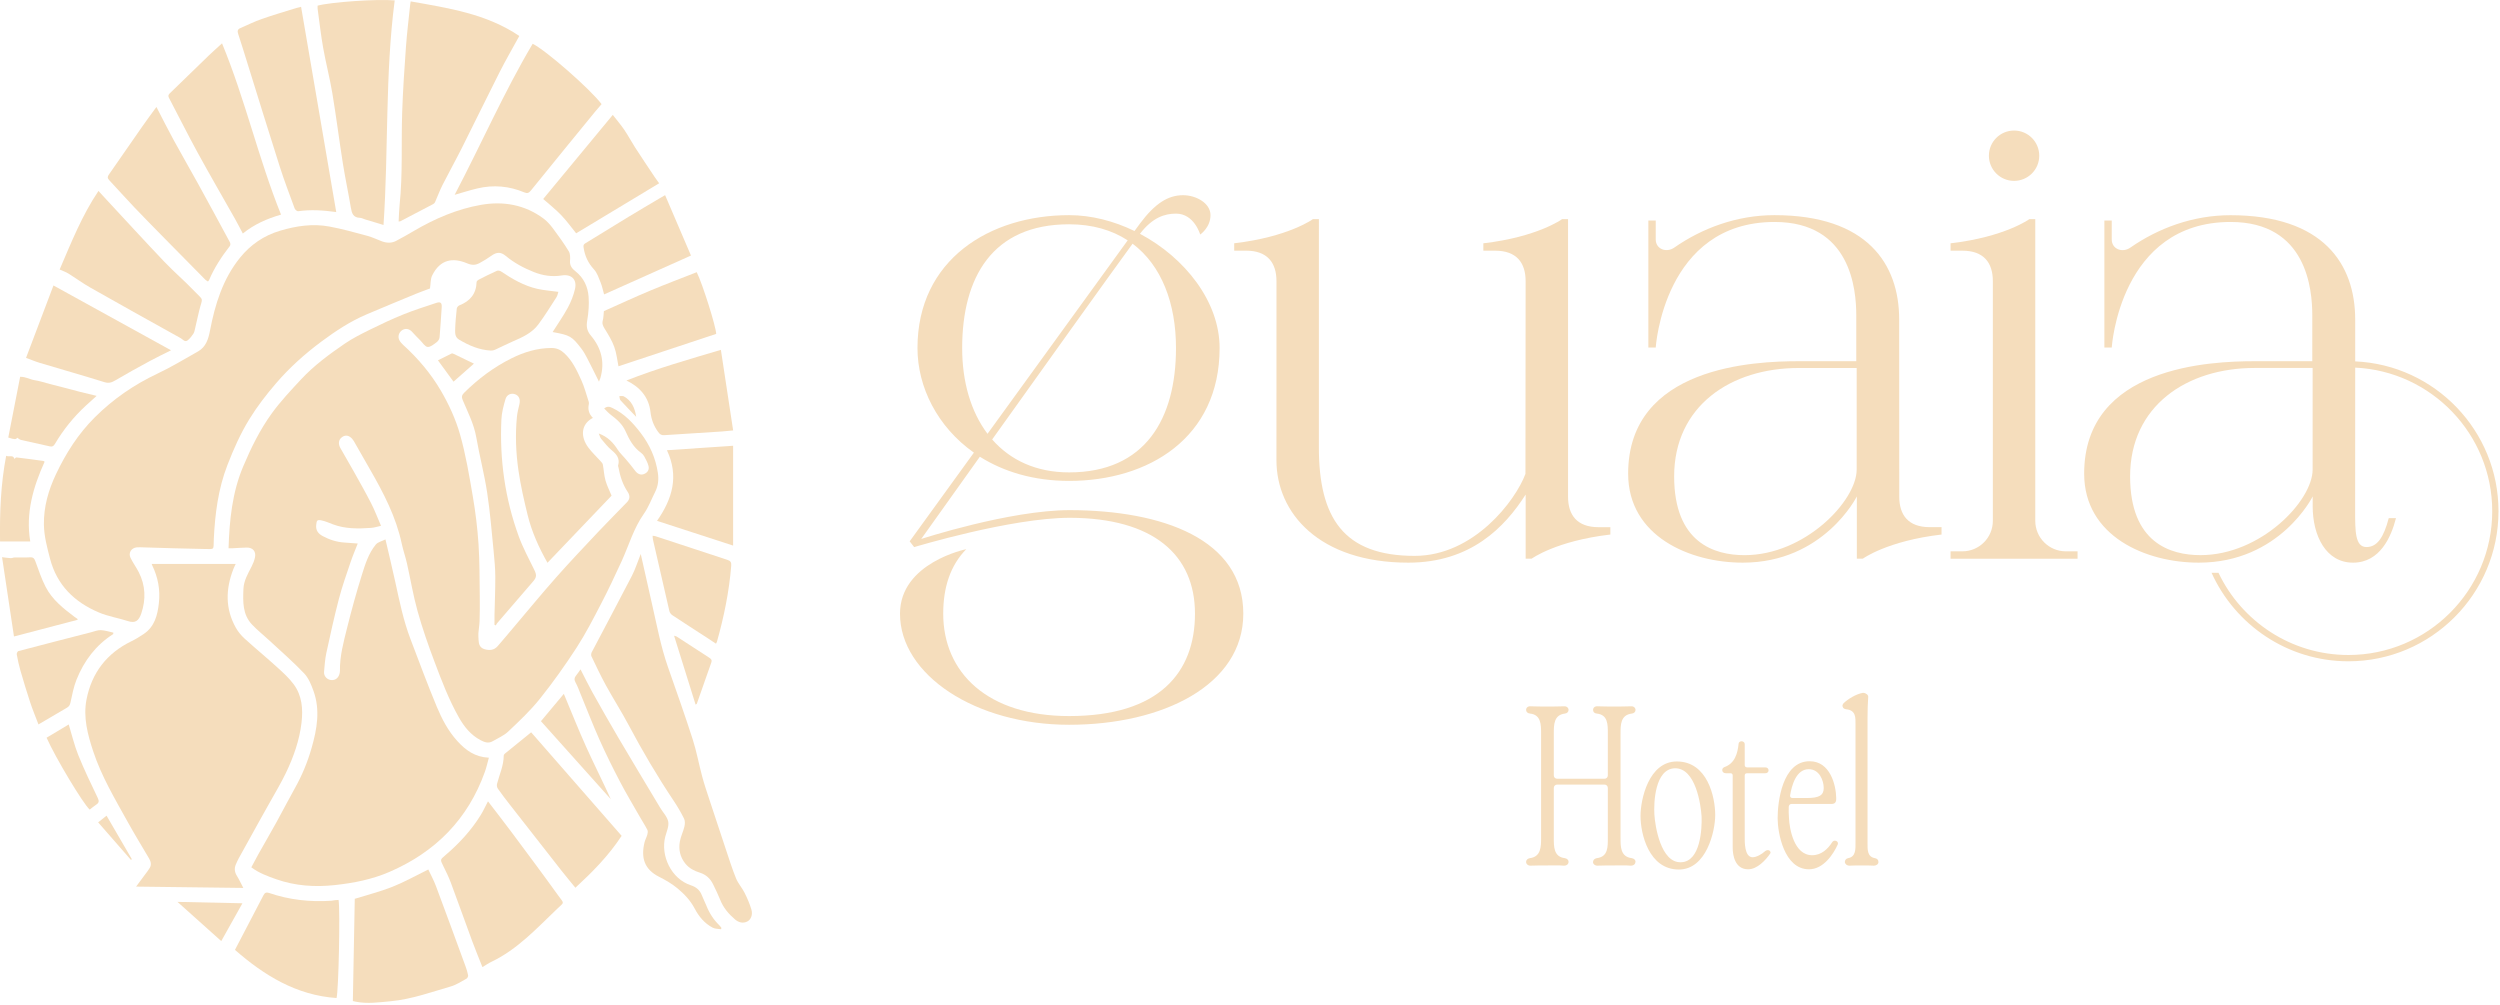 <?xml version="1.0" encoding="UTF-8"?>
<svg xmlns="http://www.w3.org/2000/svg" width="881" height="354" viewBox="0 0 881 354" fill="none">
  <path d="M438.14 216.26C438.14 241.49 409.66 255.41 376.75 255.41C343.84 255.41 317.16 237.88 317.16 216.26C317.16 198.27 340.51 193.53 340.51 193.53C334.9 199.25 332.39 206.98 332.39 216.26C332.39 237.01 347.96 252.34 376.75 252.34C408.48 252.34 421.11 237 421.11 216.26C421.11 195.52 406.41 182.54 377 182.47C356.25 182.47 322.15 192.8 322.15 192.8L320.57 190.77C320.57 190.77 330.39 177.2 343.2 159.51C330.31 150.42 323.32 136.38 323.32 122.65C323.32 91.46 348.8 75.82 376.76 75.82C384.59 75.82 392.52 77.88 399.8 81.41C400.92 79.88 401.63 78.9 401.85 78.61C407 71.76 411.57 68.79 416.9 68.79C421.59 68.79 426.58 71.65 426.58 75.81C426.58 80.21 422.95 82.65 422.95 82.65C422.95 82.65 420.86 75.28 414.44 75.28C410.44 75.28 406.14 76.63 401.72 82.39C417.58 90.81 429.79 106.29 429.79 122.64C429.79 154.36 404.71 169.47 376.75 169.47C364.19 169.47 353.64 166.2 345.3 160.95C333.53 177.45 324.64 189.93 324.64 189.93C324.64 189.93 355.8 179.77 377 179.77C409.8 179.84 438.14 190.08 438.14 216.26ZM348 152.87C366.09 127.88 388.09 97.5 397.4 84.7C391.86 81.1 385 79.04 376.75 79.04C349.62 79.04 339.07 97.84 339.07 122.66C339.06 134.56 342.13 145.09 348 152.87ZM399.12 85.88C390.28 97.99 367.66 129.62 349.64 154.87C355.98 162.1 365.06 166.47 376.74 166.47C403.69 166.47 414.42 147.46 414.42 122.65C414.42 106.85 409.31 93.51 399.12 85.88Z" fill="#F5DDBC"></path>
  <path d="M567.49 185.77V188.37C548.33 190.6 539.75 196.88 539.75 196.88H537.64V174.28C530.31 185.76 518.31 198.28 496.29 198.28C464.86 198.28 449.82 180.77 449.82 162.2L449.83 99.07C449.83 92.63 446.68 88.33 439.09 88.33H434.93V85.73C454.09 83.5 462.67 77.22 462.67 77.22H464.78L464.77 157.66C464.77 182.43 473.43 195.89 498.52 195.89C519.4 195.89 534.08 176.39 537.57 166.99L537.63 99.08C537.63 92.65 534.48 88.34 526.89 88.34H522.73V85.74C541.89 83.51 550.47 77.23 550.47 77.23H552.58V175.04C552.58 181.47 555.73 185.78 563.32 185.78H567.49V185.77Z" fill="#F5DDBC"></path>
  <path d="M684.2 185.77V188.37C665.04 190.6 656.46 196.88 656.46 196.88H654.35V174.94C654.35 174.94 642.75 198.28 614.14 198.28C595.49 198.28 573.76 188.99 573.76 166.92C573.76 129.01 618.47 127.29 633.85 127.29H654.15V111.12C654.15 102.03 652.25 78.22 625.37 78.22C586.26 78.22 583.48 122.46 583.48 122.46H580.88V77.71H583.48V84.39C583.48 87.79 587.23 89.2 590.02 87.25C599.84 80.4 612.1 75.82 625.31 75.82C658.02 75.82 669.27 93.05 669.27 112.58C669.27 117.73 669.3 175.03 669.3 175.03C669.3 181.47 672.45 185.77 680.03 185.77H684.2ZM654.29 129.68H633.85C609.93 129.68 589.97 143.09 589.97 167.88C589.97 191.34 604.21 195.64 614.76 195.64C636.08 195.64 654.29 176.48 654.29 165.49V129.68Z" fill="#F5DDBC"></path>
  <path d="M727.97 194.29H732.13V196.89H687.38V194.29H691.54C697.47 194.29 702.28 189.48 702.28 183.55V99.07C702.28 92.64 699.12 88.34 691.54 88.34H687.38V85.74C706.54 83.51 715.12 77.23 715.12 77.23H717.23V183.55C717.24 189.48 722.04 194.28 727.97 194.29ZM700.89 54.87C700.89 49.97 704.86 46 709.76 46C714.66 46 718.63 49.97 718.63 54.87C718.63 59.77 714.66 63.74 709.76 63.74C704.86 63.74 700.89 59.77 700.89 54.87Z" fill="#F5DDBC"></path>
  <path d="M880.47 180.14C880.47 209.31 856.74 233.04 827.57 233.04C806.14 233.04 787.65 220.22 779.35 201.85H781.79C789.94 218.96 807.4 230.82 827.58 230.82C855.53 230.82 878.26 208.08 878.26 180.14C878.26 153 856.8 130.8 829.97 129.55C829.97 150.46 829.95 179.9 829.95 179.9C829.95 187.07 829.9 192.78 833.94 192.78C837.73 192.78 840.03 189.35 841.79 182.6H844.34C842.68 189.12 838.75 198.28 829.2 198.28C819.66 198.28 814.99 188.8 814.99 178.43V174.95C814.99 174.95 803.44 198.28 774.84 198.28C756.19 198.28 734.46 188.99 734.46 166.92C734.46 129.01 779.17 127.29 794.55 127.29H814.85V111.12C814.85 102.03 812.95 78.22 786.07 78.22C746.96 78.22 744.18 122.46 744.18 122.46H741.58V77.72H744.18V84.4C744.18 87.8 747.93 89.21 750.72 87.27C760.54 80.42 772.8 75.84 786.01 75.84C818.72 75.84 829.97 93.07 829.97 112.6C829.97 115.85 829.97 121.14 829.97 127.35C858.02 128.59 880.47 151.77 880.47 180.14ZM814.97 129.67H794.53C770.61 129.67 750.65 143.08 750.65 167.87C750.65 191.33 764.89 195.63 775.44 195.63C796.76 195.63 814.97 176.47 814.97 165.48V129.67Z" fill="#F5DDBC"></path>
  <path d="M576.36 303.7C576.28 304.5 575.72 305.06 574.68 305.06C572.84 304.9 570.6 304.98 568.84 304.98C567.08 304.98 564.92 304.98 562.92 305.06C561.96 305.06 561.24 304.34 561.4 303.62C561.48 302.98 561.96 302.58 562.68 302.42C566.76 301.94 566.6 298.34 566.6 295.22V277.7C566.6 277.06 566.2 276.5 565.4 276.5H548.76C547.96 276.5 547.56 277.06 547.56 277.7V295.22C547.56 298.34 547.48 301.94 551.48 302.42C552.28 302.58 552.76 303.06 552.76 303.7C552.76 304.5 552.12 305.06 551.16 305.06C549.32 304.9 547.08 304.98 545.32 304.98C543.48 304.98 541.32 304.98 539.32 305.06C538.36 305.06 537.72 304.34 537.8 303.62C537.88 302.98 538.36 302.58 539.08 302.42C543.08 301.94 543.08 298.34 543.08 295.22V258.5C543.08 255.38 543.08 251.86 539.16 251.46C538.28 251.38 537.8 250.82 537.8 250.18C537.8 249.38 538.44 248.82 539.4 248.9C541.24 248.98 543.48 248.98 545.24 248.98C547.08 248.98 549.32 248.98 551.16 248.9C552.12 248.82 552.76 249.46 552.76 250.18C552.76 250.82 552.28 251.38 551.48 251.46C547.56 251.94 547.56 255.38 547.56 258.5V273.22C547.56 273.86 547.96 274.42 548.76 274.42H565.4C566.2 274.42 566.6 273.86 566.6 273.22V258.5C566.6 255.38 566.68 251.86 562.68 251.46C561.8 251.38 561.4 250.82 561.4 250.18C561.4 249.38 562.04 248.82 563 248.9C564.84 248.98 567.08 248.98 568.84 248.98C570.6 248.98 572.92 248.98 574.76 248.9C575.72 248.82 576.36 249.46 576.36 250.18C576.36 250.82 575.88 251.38 575.08 251.46C571.08 251.94 571.08 255.38 571.08 258.5V295.22C571.08 298.34 571 301.94 575.08 302.42C575.88 302.58 576.36 303.06 576.36 303.7Z" fill="#F5DDBC"></path>
  <path d="M591.64 306.42C581 306.42 578.12 293.78 578.12 287.54C578.12 281.7 581 268.34 590.92 268.34C601.72 268.34 604.44 280.9 604.44 287.22C604.44 292.98 601.32 306.42 591.64 306.42ZM590.2 270.74C583.16 270.98 582.76 282.9 583 286.98C583.24 291.06 585.24 304.1 592.36 303.86C599.32 303.7 599.8 291.86 599.64 287.78C599.4 283.62 597.56 270.58 590.2 270.74Z" fill="#F5DDBC"></path>
  <path d="M623.8 300.82C622.2 303.14 619.24 306.34 616.04 306.34C611.4 306.34 610.6 301.38 610.6 298.74V273.3C610.6 272.82 610.36 272.5 609.88 272.5H608.28C607.4 272.5 606.92 272.02 606.92 271.38C606.92 270.9 607.16 270.58 607.64 270.34C611.4 269.06 612.36 265.38 612.68 262.1C612.68 261.62 613.16 261.22 613.72 261.22C614.28 261.22 614.84 261.62 614.84 262.18V269.62C614.84 270.02 615.08 270.42 615.64 270.42H622.04C622.84 270.42 623.24 270.9 623.24 271.46C623.24 272.1 622.76 272.5 622.04 272.5H615.64C615.08 272.5 614.84 272.82 614.84 273.3V294.98C614.84 296.5 614.68 302.1 617.64 302.1C618.92 302.1 620.84 301.06 622.04 299.94C622.44 299.62 623 299.46 623.48 299.7C623.88 299.94 624.12 300.5 623.8 300.82Z" fill="#F5DDBC"></path>
  <path d="M647.64 297.54C646.12 300.98 642.6 306.34 637.48 306.34C628.679 306.34 626.439 293.38 626.439 288.34C626.439 282.66 628.039 268.26 637.72 268.26C645 268.26 647 276.74 647.08 281.14C647.08 281.94 647.16 283.22 645.64 283.3H631.399C630.759 283.3 630.439 283.7 630.359 284.26C630.279 285.62 630.359 286.9 630.439 288.34C630.599 291.86 632.119 301.38 638.6 301.38C641.96 301.38 644.2 299.06 645.64 296.82C645.96 296.34 646.44 296.1 647.08 296.34C647.64 296.58 647.8 297.14 647.64 297.54ZM631.639 281.22H636.76C641.08 281.22 642.68 280.26 642.68 277.7C642.68 275.06 641.16 271.06 637.4 271.06C632.919 271.06 631.399 276.9 630.839 280.26C630.759 280.74 630.999 281.22 631.639 281.22Z" fill="#F5DDBC"></path>
  <path d="M661.96 303.78C661.96 304.58 661.16 305.06 660.36 305.06C659.08 304.98 657.4 304.98 656.04 304.98C654.68 304.98 653.16 304.98 651.8 305.06C650.84 305.06 650.2 304.5 650.12 303.78C650.12 303.14 650.52 302.58 651.24 302.42C654.04 301.94 653.88 299.22 653.88 296.98V255.38C653.88 252.98 654.12 250.26 650.52 249.94C649.96 249.86 649.48 249.54 649.4 249.14C649.16 248.74 649.32 248.26 649.64 247.86C651.16 246.34 654.12 244.58 656.36 244.18C656.76 244.1 657.32 244.26 657.64 244.5C658.12 244.74 658.36 245.14 658.36 245.54C658.2 248.02 658.12 250.18 658.12 252.82V296.98C658.12 299.38 657.96 301.94 660.76 302.42C661.56 302.58 661.96 303.06 661.96 303.78Z" fill="#F5DDBC"></path>
  <path d="M211 152.758C214.211 153.942 216.094 155.991 217.674 158.456C218.419 159.619 219.484 160.573 220.378 161.646C221.515 163.009 222.695 164.346 223.734 165.786C224.56 166.932 225.638 167.507 226.818 167.098C228.155 166.633 228.849 165.59 228.551 164.274C228.283 163.086 227.627 161.97 227.052 160.871C226.788 160.369 226.37 159.892 225.906 159.564C223.185 157.63 221.715 154.832 220.404 151.894C219.296 149.415 217.299 147.728 215.191 146.131C214.382 145.518 213.709 144.717 212.912 143.947C214.13 142.954 215.008 143.384 215.889 143.806C220.05 145.786 223.095 149.066 225.812 152.626C228.973 156.766 231.068 161.45 231.834 166.65C232.175 168.95 231.962 171.195 230.893 173.311C229.582 175.905 228.564 178.707 226.907 181.054C223.274 186.199 221.613 192.199 219.045 197.804C216.762 202.783 214.433 207.744 211.907 212.603C209.156 217.893 206.43 223.233 203.194 228.225C199.161 234.443 194.846 240.516 190.217 246.299C186.899 250.447 182.969 254.131 179.097 257.798C177.56 259.255 175.464 260.124 173.599 261.218C172.104 262.095 170.682 261.546 169.327 260.826C165.903 259.008 163.587 256.125 161.713 252.82C158.161 246.555 155.622 239.834 153.093 233.131C150.891 227.292 148.83 221.377 147.152 215.372C145.601 209.831 144.673 204.12 143.404 198.498C142.88 196.186 142.071 193.937 141.581 191.62C139.571 182.144 135.154 173.707 130.385 165.415C128.472 162.094 126.615 158.742 124.686 155.433C124.354 154.866 123.869 154.317 123.328 153.955C122.271 153.252 121.185 153.435 120.253 154.274C119.282 155.143 119.18 156.544 119.946 157.882C121.488 160.577 123.055 163.256 124.567 165.965C126.667 169.734 128.809 173.482 130.772 177.323C132.046 179.806 133.034 182.438 134.273 185.296C132.987 185.573 131.892 185.952 130.776 186.028C126.215 186.348 121.667 186.42 117.28 184.759C115.943 184.252 114.614 183.648 113.221 183.371C111.718 183.073 111.586 183.469 111.433 184.968C111.224 186.94 112.157 188.068 113.741 188.924C116.122 190.206 118.639 191.011 121.343 191.19C122.893 191.292 124.439 191.42 126.066 191.539C125.206 193.758 124.277 195.913 123.532 198.132C122.097 202.399 120.576 206.654 119.439 211.002C117.787 217.326 116.386 223.719 115.002 230.107C114.533 232.271 114.401 234.515 114.197 236.73C114.069 238.114 115.07 239.34 116.373 239.6C117.783 239.881 118.988 239.234 119.507 237.858C119.678 237.411 119.806 236.917 119.797 236.444C119.699 231.232 121.075 226.249 122.314 221.274C123.869 215.027 125.581 208.805 127.501 202.663C128.681 198.89 129.869 195.014 132.437 191.888C133.136 191.037 134.528 190.751 135.836 190.087C137.033 195.253 138.221 200.138 139.29 205.048C140.772 211.862 142.169 218.702 144.664 225.244C147.705 233.203 150.648 241.206 153.927 249.063C155.733 253.386 157.909 257.555 161.142 261.12C164.093 264.382 167.373 266.789 172.279 267.014C171.776 268.812 171.427 270.447 170.869 272.006C164.881 288.717 153.459 300.233 137.271 307.248C131.096 309.922 124.631 311.179 117.996 311.903C110.947 312.673 104.018 312.192 97.332 309.841C94.308 308.777 91.229 307.652 88.563 305.642C89.415 304.054 90.185 302.554 91.012 301.089C93.171 297.248 95.385 293.436 97.519 289.582C99.67 285.685 101.688 281.712 103.873 277.836C106.437 273.292 108.409 268.505 109.831 263.509C111.714 256.908 112.898 250.209 110.474 243.493C109.682 241.295 108.728 238.923 107.165 237.283C103.328 233.25 99.103 229.588 95.019 225.797C92.958 223.885 90.735 222.13 88.81 220.095C85.462 216.556 85.607 212.092 85.782 207.608C85.901 204.593 87.379 202.182 88.669 199.639C89.184 198.626 89.627 197.531 89.857 196.424C90.3 194.32 89.082 192.923 86.927 192.962C85.279 192.991 83.635 193.128 81.987 193.204C81.514 193.226 81.042 193.209 80.539 193.209C80.863 183.251 81.821 173.575 85.705 164.363C88.452 157.852 91.565 151.527 95.675 145.812C98.775 141.502 102.468 137.597 106.092 133.696C110.636 128.806 116.015 124.854 121.496 121.102C124.277 119.198 127.339 117.67 130.372 116.17C134.235 114.262 138.144 112.414 142.139 110.804C145.951 109.267 149.882 108.023 153.787 106.729C155.295 106.23 155.776 106.763 155.652 108.394C155.392 111.878 155.222 115.365 154.911 118.845C154.856 119.445 154.434 120.178 153.949 120.536C152.944 121.277 151.747 122.337 150.704 122.261C149.779 122.192 148.94 120.778 148.093 119.931C147.135 118.973 146.172 118.01 145.273 116.997C144.277 115.872 142.944 115.587 141.76 116.328C140.567 117.078 140.073 118.619 140.742 119.897C141.07 120.523 141.577 121.089 142.105 121.571C147.322 126.306 151.866 131.685 155.388 137.716C158.174 142.494 160.563 147.673 162.079 152.975C164.14 160.169 165.367 167.617 166.632 175.015C167.581 180.551 168.258 186.156 168.633 191.756C169.042 197.885 168.982 204.043 169.072 210.189C169.114 213.097 169.085 216.006 169 218.911C168.961 220.312 168.684 221.705 168.586 223.106C168.531 223.923 168.62 224.75 168.65 225.572C168.701 227.032 169.132 228.276 170.686 228.753C172.428 229.285 174.085 229.183 175.366 227.718C177.249 225.563 179.076 223.357 180.924 221.172C185.916 215.286 190.813 209.32 195.924 203.541C200.809 198.021 205.89 192.668 210.941 187.297C214.233 183.801 217.644 180.411 220.974 176.953C222.031 175.854 222.048 174.615 221.209 173.367C219.446 170.739 218.504 167.8 217.946 164.721C217.904 164.483 217.768 164.219 217.827 164.014C218.517 161.612 217.333 160.122 215.574 158.674C214.165 157.52 213.023 156.02 211.835 154.615C211.469 154.185 211.349 153.563 211 152.758Z" fill="#F5DDBC"></path>
  <path d="M211.073 134.492C209.638 131.626 208.348 128.977 206.989 126.362C206.363 125.161 205.716 123.947 204.894 122.878C201.517 118.466 200.878 118.134 194.745 117.014C196.546 114.165 198.497 111.392 200.098 108.432C201.21 106.375 202.1 104.122 202.628 101.848C203.416 98.462 201.372 96.512 197.918 97.074C194.511 97.628 191.219 97.108 188.084 95.852C184.566 94.442 181.219 92.674 178.276 90.221C176.47 88.714 175.065 88.773 173.157 90.128C171.82 91.078 170.414 91.951 168.966 92.721C167.561 93.467 166.338 93.522 164.592 92.79C159.699 90.728 155.146 91.286 152.293 97.082C151.667 98.356 151.786 99.996 151.53 101.656C149.997 102.236 148.217 102.857 146.475 103.577C140.709 105.958 134.942 108.347 129.201 110.783C123.456 113.223 118.269 116.652 113.299 120.344C107.46 124.684 102.047 129.518 97.273 135.08C93.844 139.075 90.65 143.201 87.899 147.669C84.739 152.801 82.311 158.282 80.135 163.904C76.886 172.302 75.783 181.037 75.344 189.947C75.148 193.924 75.898 193.52 71.745 193.456C64.71 193.349 57.678 193.09 50.647 192.898C49.821 192.877 48.99 192.808 48.173 192.889C46.252 193.085 45.153 194.853 46.001 196.59C46.844 198.324 48.002 199.899 48.884 201.616C51.303 206.318 51.452 211.283 49.795 216.168C48.897 218.821 47.657 219.703 45.111 218.877C41.712 217.778 38.1 217.22 34.834 215.832C26.252 212.186 20.068 206.249 17.628 196.859C16.602 192.906 15.541 189.005 15.473 184.891C15.371 178.588 17.091 172.673 19.736 167.089C23.233 159.709 27.572 152.865 33.446 147.03C39.893 140.621 47.189 135.587 55.404 131.707C60.34 129.377 65.033 126.528 69.795 123.841C72.606 122.252 73.449 119.403 74.002 116.511C75.787 107.227 78.517 98.339 84.569 90.831C88.295 86.21 93.022 82.99 98.712 81.299C104.394 79.608 110.215 78.735 116.097 79.834C120.611 80.677 125.053 81.925 129.491 83.118C131.254 83.59 132.915 84.438 134.644 85.064C136.301 85.665 138 85.724 139.584 84.894C141.731 83.765 143.835 82.56 145.93 81.333C153.311 77.015 161.113 73.654 169.533 72.185C177.39 70.814 184.924 72.126 191.508 76.998C192.777 77.935 193.876 79.183 194.83 80.452C196.802 83.084 198.731 85.762 200.443 88.565C200.984 89.451 200.963 90.809 200.873 91.921C200.733 93.637 201.64 94.702 202.798 95.609C205.707 97.892 207.147 101.018 207.419 104.531C207.632 107.308 207.411 110.174 206.938 112.925C206.58 115.025 206.802 116.579 208.22 118.253C211.904 122.601 213.194 127.601 211.58 133.197C211.465 133.559 211.303 133.904 211.073 134.492Z" fill="#F5DDBC"></path>
  <path d="M85.748 312.908C73.044 312.75 60.689 312.597 47.959 312.439C49.152 310.834 50.178 309.462 51.196 308.078C51.741 307.337 52.325 306.618 52.785 305.825C53.436 304.701 53.164 303.589 52.533 302.521C49.999 298.215 47.384 293.947 44.965 289.578C40.502 281.52 35.749 273.569 32.849 264.779C30.903 258.889 29.263 252.773 30.485 246.508C32.317 237.117 37.606 230.21 46.29 225.985C47.81 225.248 49.267 224.354 50.668 223.404C54.484 220.815 55.506 216.837 55.987 212.561C56.524 207.834 55.672 203.392 53.607 199.15C53.526 198.984 53.474 198.805 53.445 198.72C63.295 198.72 73.112 198.72 83.073 198.72C82.818 199.269 82.49 199.895 82.234 200.551C79.509 207.582 79.334 214.537 83.133 221.258C83.93 222.671 85.033 223.983 86.238 225.078C90.007 228.502 93.942 231.743 97.707 235.167C99.781 237.054 101.915 238.974 103.554 241.223C106.446 245.184 106.808 249.86 106.267 254.596C105.547 260.878 103.444 266.772 100.731 272.423C98.976 276.082 96.851 279.565 94.883 283.126C93.853 284.987 92.792 286.835 91.757 288.696C89.215 293.266 86.677 297.84 84.155 302.423C83.759 303.142 83.423 303.9 83.099 304.658C82.503 306.06 82.682 307.363 83.491 308.67C84.266 309.918 84.888 311.277 85.748 312.908Z" fill="#F5DDBC"></path>
  <path d="M192.93 198.323C189.936 193.025 187.402 187.468 185.942 181.505C184.672 176.335 183.48 171.118 182.713 165.858C181.798 159.564 181.547 153.192 182.168 146.83C182.313 145.343 182.709 143.878 183.05 142.417C183.437 140.735 182.892 139.428 181.521 138.929C180.167 138.435 178.625 139.006 178.144 140.624C177.445 142.975 176.802 145.424 176.691 147.856C176.04 161.97 177.965 175.747 182.816 189.035C184.289 193.068 186.363 196.884 188.254 200.759C189.123 202.54 189.17 203.379 187.892 204.865C183.655 209.797 179.396 214.716 175.158 219.647C174.975 219.86 174.877 220.15 174.741 220.401C174.579 220.324 174.417 220.252 174.255 220.175C174.255 219.038 174.234 217.897 174.26 216.76C174.358 212.254 174.562 207.748 174.541 203.242C174.528 200.338 174.272 197.429 173.983 194.533C173.28 187.544 172.735 180.53 171.675 173.596C170.678 167.051 168.974 160.611 167.833 154.082C167.015 149.406 164.865 145.284 163.067 141.008C162.599 139.892 162.714 139.253 163.591 138.384C168.527 133.487 174.03 129.368 180.248 126.276C184.655 124.083 189.319 122.644 194.34 122.631C196.116 122.627 197.513 123.24 198.791 124.407C201.678 127.035 203.275 130.501 204.838 133.93C205.958 136.383 206.627 139.04 207.474 141.613C207.56 141.877 207.555 142.2 207.496 142.473C207.091 144.338 207.577 145.931 208.939 147.264C204.817 149.364 204.357 153.801 207.406 157.822C208.688 159.512 210.268 160.982 211.691 162.57C211.993 162.911 212.368 163.294 212.444 163.712C212.789 165.564 212.866 167.481 213.364 169.282C213.863 171.088 214.748 172.787 215.519 174.67C208.083 182.455 200.558 190.334 192.93 198.323Z" fill="#F5DDBC"></path>
  <path d="M225.8 195.223C227.163 201.296 228.415 206.969 229.718 212.629C231.456 220.18 232.84 227.812 235.416 235.154C238.38 243.612 241.379 252.057 244.121 260.588C245.497 264.868 246.289 269.331 247.46 273.68C248.189 276.388 249.091 279.05 249.969 281.72C251.885 287.568 253.814 293.411 255.769 299.245C256.923 302.691 258.001 306.166 259.372 309.522C260.113 311.341 261.514 312.874 262.4 314.645C263.346 316.536 264.202 318.504 264.794 320.527C265.335 322.375 264.615 324.113 263.32 324.747C261.736 325.527 260.228 325.033 258.993 323.981C256.762 322.077 254.892 319.875 253.793 317.073C253.065 315.229 252.171 313.449 251.306 311.656C250.335 309.637 248.81 308.21 246.643 307.533C244.662 306.916 242.861 305.996 241.528 304.352C239.658 302.039 239.058 299.335 239.594 296.477C239.926 294.705 240.774 293.032 241.191 291.269C241.4 290.387 241.443 289.254 241.059 288.479C239.986 286.316 238.751 284.216 237.409 282.206C231.63 273.565 226.37 264.625 221.494 255.439C218.994 250.729 216.107 246.223 213.539 241.547C211.694 238.191 210.072 234.715 208.415 231.261C208.232 230.882 208.326 230.227 208.534 229.831C213.24 220.853 218.032 211.922 222.682 202.919C223.866 200.619 224.65 198.098 225.8 195.223Z" fill="#F5DDBC"></path>
  <path d="M144.725 0.492C158.055 2.868 171.423 4.84 183.003 12.681C180.678 16.931 178.242 21.122 176.053 25.44C171.581 34.256 167.279 43.157 162.837 51.99C160.619 56.406 158.204 60.725 155.968 65.137C154.967 67.113 154.209 69.208 153.31 71.236C153.187 71.508 152.919 71.776 152.65 71.917C148.796 73.953 144.933 75.967 141.066 77.977C140.951 78.037 140.789 78.016 140.479 78.05C140.589 76.073 140.623 74.144 140.819 72.232C141.952 61.385 141.369 50.495 141.726 39.631C141.978 31.969 142.497 24.316 143.047 16.671C143.413 11.595 144.047 6.535 144.567 1.467C144.597 1.186 144.656 0.909 144.725 0.492Z" fill="#F5DDBC"></path>
  <path d="M111.927 1.987C116.748 0.713 132.983 -0.411 139.094 0.147C135.678 26.36 136.948 52.807 135.15 79.28C132.872 78.595 130.759 77.96 128.647 77.317C128.042 77.134 127.45 76.78 126.846 76.763C124.452 76.7 123.967 75.141 123.639 73.169C122.778 68.011 121.671 62.892 120.849 57.726C119.537 49.447 118.494 41.125 117.118 32.859C116.228 27.514 114.84 22.25 113.89 16.91C113.077 12.335 112.561 7.706 111.931 3.102C111.88 2.736 111.927 2.349 111.927 1.987Z" fill="#F5DDBC"></path>
  <path d="M150.929 306.405C151.785 308.245 152.859 310.199 153.634 312.265C157.152 321.656 160.588 331.072 164.034 340.484C164.417 341.527 164.758 342.596 164.962 343.682C165.03 344.049 164.724 344.705 164.396 344.883C162.569 345.88 160.776 347.077 158.804 347.643C151.824 349.653 144.95 352.162 137.642 352.839C133.541 353.218 129.435 353.827 125.317 352.988C124.942 352.911 124.571 352.818 124.346 352.762C124.576 340.591 124.801 328.534 125.019 316.737C129.597 315.306 134.064 314.194 138.302 312.503C142.557 310.817 146.573 308.543 150.929 306.405Z" fill="#F5DDBC"></path>
  <path d="M106.101 2.404C110.241 26.582 114.355 50.602 118.49 74.732C113.92 74.094 109.496 73.795 105.045 74.438C104.683 74.49 103.989 73.876 103.827 73.433C102.021 68.527 100.16 63.634 98.567 58.655C94.709 46.569 90.987 34.439 87.209 22.331C86.127 18.865 85.063 15.389 83.93 11.94C83.623 11.007 83.691 10.343 84.637 9.93C87.162 8.835 89.641 7.604 92.234 6.693C96.259 5.283 100.36 4.095 104.436 2.817C104.883 2.681 105.352 2.592 106.101 2.404Z" fill="#F5DDBC"></path>
  <path d="M160.218 68.654C169.566 50.857 177.547 32.578 187.709 15.432C192.223 17.578 208.104 31.475 211.993 36.696C211.239 37.578 210.442 38.472 209.684 39.401C202.125 48.651 194.557 57.892 187.053 67.181C186.329 68.079 185.762 68.216 184.766 67.799C179.421 65.546 173.889 65.069 168.25 66.397C165.618 67.015 163.037 67.854 160.218 68.654Z" fill="#F5DDBC"></path>
  <path d="M171.964 282.389C174.856 286.166 177.607 289.676 180.265 293.249C185.771 300.646 191.291 308.031 196.674 315.518C198.88 318.589 199.012 317.737 196.312 320.305C189.123 327.145 182.364 334.572 173.169 338.946C172.126 339.44 171.172 340.117 170.005 340.811C168.787 337.728 167.548 334.751 166.432 331.723C163.877 324.815 161.419 317.878 158.843 310.978C158.08 308.943 157.101 306.984 156.138 305.029C155.12 302.963 155.099 302.95 156.769 301.532C161.675 297.354 166.04 292.691 169.43 287.184C170.316 285.749 171.014 284.199 171.964 282.389Z" fill="#F5DDBC"></path>
  <path d="M78.245 15.278C86.426 35.069 91.064 55.852 99.036 75.63C94.041 77.074 89.564 79.063 85.566 82.296C84.62 80.511 83.777 78.833 82.853 77.198C78.449 69.387 73.939 61.636 69.637 53.77C66.149 47.394 62.913 40.883 59.527 34.452C59.135 33.706 59.408 33.306 59.893 32.833C64.493 28.374 69.071 23.902 73.683 19.456C75.114 18.085 76.609 16.777 78.245 15.278Z" fill="#F5DDBC"></path>
  <path d="M21.023 94.974C25.141 85.4 28.863 75.975 34.698 67.291C35.686 68.365 36.542 69.297 37.402 70.23C44.242 77.589 51.026 85.008 57.955 92.287C61.333 95.834 65.093 99.02 68.47 102.568C71.963 106.239 71.422 104.522 70.204 109.441C69.68 111.554 69.241 113.692 68.739 115.808C68.594 116.417 68.487 117.09 68.151 117.593C67.597 118.427 66.959 119.254 66.196 119.888C65.157 120.757 64.433 119.59 63.692 119.177C53.053 113.274 42.423 107.35 31.836 101.349C29.161 99.833 26.674 97.998 24.059 96.375C23.203 95.843 22.219 95.515 21.023 94.974Z" fill="#F5DDBC"></path>
  <path d="M55.123 37.693C57.226 41.747 59.109 45.525 61.127 49.222C63.913 54.332 66.834 59.366 69.645 64.464C73.478 71.427 77.269 78.42 81.042 85.418C81.221 85.745 81.225 86.401 81.016 86.674C78.12 90.409 75.531 94.323 73.683 98.692C73.61 98.858 73.453 98.99 73.278 99.208C72.937 98.969 72.579 98.794 72.32 98.53C67.511 93.667 62.703 88.799 57.912 83.918C54.339 80.281 50.753 76.653 47.239 72.96C44.262 69.83 41.392 66.598 38.441 63.442C37.815 62.769 37.866 62.241 38.355 61.538C42.299 55.887 46.205 50.21 50.152 44.562C51.724 42.301 53.376 40.099 55.123 37.693Z" fill="#F5DDBC"></path>
  <path d="M187.177 258.067C197.777 270.196 208.433 282.389 219.063 294.548C214.386 301.677 208.714 307.35 202.764 312.84C201.086 310.783 199.391 308.764 197.764 306.69C191.712 298.982 185.673 291.26 179.643 283.535C178.212 281.699 176.794 279.847 175.456 277.943C175.154 277.513 175.018 276.776 175.146 276.269C175.993 272.952 177.509 269.791 177.513 266.269C177.513 266.031 177.731 265.729 177.935 265.567C180.938 263.114 183.949 260.682 187.177 258.067Z" fill="#F5DDBC"></path>
  <path d="M119.312 317.141C119.913 320.71 119.333 348.993 118.601 351.706C104.385 350.735 93.039 343.682 82.797 334.734C86.123 328.363 89.483 321.919 92.848 315.476C93.282 314.645 93.776 314.322 94.828 314.679C101.936 317.111 109.266 317.925 116.748 317.418C117.183 317.388 117.609 317.269 118.043 317.222C118.465 317.175 118.895 317.167 119.312 317.141Z" fill="#F5DDBC"></path>
  <path d="M60.276 123.444C57.674 124.752 55.272 125.884 52.943 127.149C48.82 129.385 44.702 131.638 40.664 134.027C39.382 134.785 38.373 135.156 36.827 134.679C29.251 132.324 21.614 130.156 14.017 127.877C12.479 127.418 10.993 126.779 9.179 126.11C12.403 117.601 15.61 109.134 18.842 100.6C32.773 108.283 46.41 115.799 60.276 123.444Z" fill="#F5DDBC"></path>
  <path d="M215.944 40.482C217.448 42.42 218.836 44.03 220.016 45.776C221.374 47.782 222.503 49.941 223.819 51.977C226.08 55.474 228.41 58.928 230.718 62.394C231.195 63.114 231.719 63.8 232.281 64.588C222.473 70.499 212.754 76.359 203.036 82.215C201.328 80.115 199.693 77.828 197.768 75.814C195.877 73.838 193.696 72.138 191.422 70.124C199.416 60.461 207.571 50.606 215.944 40.482Z" fill="#F5DDBC"></path>
  <path d="M252.392 117.657C240.851 121.485 229.334 125.301 217.947 129.075C217.508 126.932 217.277 124.483 216.468 122.248C215.655 119.999 214.36 117.899 213.091 115.851C212.491 114.884 212.107 114.092 212.418 112.929C212.691 111.911 212.683 110.817 212.81 109.637C218.215 107.235 223.606 104.731 229.087 102.431C234.526 100.153 240.05 98.079 245.523 95.919C247.618 100.131 252.307 115.106 252.392 117.657Z" fill="#F5DDBC"></path>
  <path d="M254.041 123.287C255.501 132.891 256.92 142.213 258.359 151.685C256.856 151.826 255.668 151.97 254.475 152.047C247.695 152.481 240.911 152.882 234.135 153.35C233.083 153.423 232.563 153.099 231.929 152.217C230.379 150.067 229.54 147.89 229.224 145.152C228.654 140.127 225.673 136.443 220.758 134.088C231.695 129.786 242.691 126.66 254.041 123.287Z" fill="#F5DDBC"></path>
  <path d="M212.883 103.752C212.406 102.069 212.159 100.77 211.665 99.574C211.005 97.968 210.455 96.171 209.323 94.944C207.266 92.717 206.116 90.247 205.668 87.304C205.553 86.55 205.583 86.158 206.226 85.767C211.316 82.662 216.379 79.519 221.473 76.423C225.076 74.234 228.713 72.104 232.337 69.954C233.036 69.54 233.739 69.14 234.382 68.769C237.422 75.869 240.416 82.853 243.5 90.055C233.445 94.553 223.228 99.122 212.883 103.752Z" fill="#F5DDBC"></path>
  <path d="M231.532 183.55C236.975 175.79 239.317 167.762 235.02 158.661C242.882 158.129 250.45 157.618 258.35 157.085C258.35 168.87 258.35 180.518 258.35 192.263C249.385 189.35 240.616 186.501 231.532 183.55Z" fill="#F5DDBC"></path>
  <path d="M196.772 102.848C196.572 103.432 196.461 104.181 196.087 104.765C194.013 107.98 191.994 111.247 189.72 114.317C187.48 117.337 184.115 118.853 180.746 120.305C178.613 121.225 176.543 122.303 174.426 123.261C173.979 123.461 173.438 123.568 172.948 123.542C168.868 123.321 165.253 121.758 161.79 119.692C160.453 118.896 160.364 117.61 160.389 116.404C160.449 113.836 160.696 111.272 160.968 108.717C161.011 108.308 161.488 107.763 161.888 107.601C165.649 106.128 167.834 103.551 167.953 99.386C167.961 99.088 168.396 98.704 168.724 98.534C170.832 97.461 172.948 96.396 175.108 95.43C175.495 95.255 176.198 95.4 176.577 95.659C180.538 98.338 184.656 100.715 189.358 101.788C191.743 102.325 194.213 102.491 196.772 102.848Z" fill="#F5DDBC"></path>
  <path d="M252.315 226.837C251.263 226.138 250.271 225.474 249.274 224.826C245.165 222.16 241.042 219.516 236.958 216.815C236.485 216.505 236.025 215.921 235.897 215.38C233.934 206.99 232.022 198.592 230.11 190.189C230.016 189.78 230.029 189.342 229.978 188.801C230.408 188.869 230.736 188.873 231.034 188.975C239.449 191.744 247.86 194.542 256.289 197.28C257.392 197.638 257.784 198.098 257.686 199.329C256.957 208.464 255.117 217.382 252.643 226.181C252.592 226.36 252.477 226.521 252.315 226.837Z" fill="#F5DDBC"></path>
  <path d="M204.578 235.882C206.03 238.702 207.308 241.359 208.743 243.927C211.724 249.259 214.731 254.583 217.831 259.843C222.729 268.156 227.716 276.418 232.669 284.693C233.64 286.316 235.156 287.823 235.484 289.561C235.791 291.192 234.901 293.07 234.445 294.816C232.699 301.524 236.545 309.718 243.457 311.975C245.365 312.597 246.638 313.674 247.345 315.531C247.809 316.754 248.444 317.908 248.921 319.126C249.964 321.787 251.476 324.126 253.533 326.114C253.797 326.37 253.997 326.698 254.227 326.992C254.185 327.149 254.142 327.303 254.104 327.46C253.124 327.298 252.03 327.367 251.191 326.932C248.303 325.433 246.293 323.01 244.798 320.165C243.308 317.328 241.132 315.033 238.725 313.04C236.783 311.434 234.539 310.127 232.277 308.99C227.133 306.405 225.787 302.38 227.133 296.843C227.358 295.915 227.861 295.055 228.117 294.131C228.261 293.602 228.372 292.9 228.142 292.457C227.324 290.868 226.336 289.365 225.45 287.81C223.095 283.684 220.647 279.608 218.449 275.4C215.936 270.588 213.517 265.716 211.303 260.763C208.896 255.371 206.775 249.856 204.523 244.396C203.986 243.097 203.522 241.751 202.836 240.537C202.261 239.519 202.393 238.766 203.096 237.939C203.598 237.36 204.003 236.692 204.578 235.882Z" fill="#F5DDBC"></path>
  <path d="M39.902 223.442C33.777 227.335 29.634 232.862 26.976 239.485C25.941 242.066 25.434 244.872 24.826 247.607C24.638 248.454 24.336 248.969 23.603 249.391C20.345 251.269 17.113 253.194 13.557 255.285C12.492 252.483 11.47 250.043 10.643 247.534C9.413 243.808 8.284 240.047 7.19 236.278C6.653 234.421 6.257 232.518 5.899 230.614C5.831 230.26 6.185 229.524 6.47 229.447C14.983 227.202 23.514 225.013 32.044 222.824C33.194 222.531 34.365 222.019 35.511 222.062C36.997 222.117 38.466 222.624 39.94 222.939C39.927 223.105 39.914 223.276 39.902 223.442Z" fill="#F5DDBC"></path>
  <path d="M6.061 154.249C5.656 154.901 5.213 154.943 2.918 154.185C4.306 147.073 5.703 139.922 7.1 132.78C9.149 132.759 10.554 133.734 12.164 133.973C13.974 134.241 15.733 134.854 17.513 135.314C19.293 135.77 21.078 136.217 22.858 136.677C24.638 137.141 26.41 137.635 28.19 138.087C29.962 138.534 31.738 138.947 34.046 139.505C32.619 140.8 31.439 141.856 30.277 142.925C25.963 146.894 22.326 151.417 19.34 156.459C18.901 157.2 18.437 157.498 17.594 157.307C14.195 156.54 10.788 155.82 7.398 155.033C6.921 154.922 6.517 154.526 6.061 154.249Z" fill="#F5DDBC"></path>
  <path d="M4.924 224.294C3.518 214.933 2.143 205.789 0.725 196.347C1.84 196.483 2.799 196.645 3.761 196.692C4.23 196.718 4.707 196.454 5.184 196.445C6.981 196.415 8.782 196.518 10.571 196.403C11.729 196.326 12.104 196.811 12.47 197.821C13.578 200.857 14.613 203.953 16.078 206.815C18.395 211.33 22.33 214.417 26.295 217.416C26.601 217.65 26.942 217.837 27.257 218.067C27.313 218.11 27.313 218.233 27.364 218.412C19.945 220.359 12.526 222.301 4.924 224.294Z" fill="#F5DDBC"></path>
  <path d="M2.172 160.62C3.19 161.148 4.715 160.156 5.051 161.715C5.264 161.566 5.567 161.17 5.822 161.199C8.995 161.574 12.164 162.008 15.328 162.443C15.451 162.46 15.558 162.605 15.72 162.72C11.674 171.672 8.991 180.879 10.66 190.815C6.989 190.815 3.552 190.815 0.017 190.815C-0.127 180.547 0.265 170.603 2.172 160.62Z" fill="#F5DDBC"></path>
  <path d="M190.631 254.149C193.433 250.801 196.061 247.658 198.693 244.511C201.312 250.758 203.795 257.053 206.576 263.216C209.357 269.378 212.428 275.413 215.255 281.648C207.044 272.479 198.838 263.314 190.631 254.149Z" fill="#F5DDBC"></path>
  <path d="M16.418 259.97C19.08 258.377 21.75 256.772 24.216 255.294C25.34 258.965 26.192 262.653 27.593 266.12C29.659 271.231 32.056 276.209 34.441 281.183C34.978 282.308 34.901 282.904 33.913 283.551C33.104 284.079 32.372 284.723 31.613 285.31C29.22 283.147 19.506 266.946 16.418 259.97Z" fill="#F5DDBC"></path>
  <path d="M77.971 331.643C72.81 327.022 67.835 322.563 62.546 317.823C70.259 317.989 77.707 318.146 85.429 318.313C82.967 322.712 80.514 327.099 77.971 331.643Z" fill="#F5DDBC"></path>
  <path d="M245.127 248.305C242.619 240.273 240.131 232.309 237.542 224.021C238.113 224.196 238.287 224.213 238.415 224.294C242.239 226.773 246.055 229.264 249.884 231.739C250.54 232.164 250.996 232.548 250.663 233.48C248.934 238.314 247.256 243.173 245.553 248.02C245.527 248.084 245.404 248.122 245.127 248.305Z" fill="#F5DDBC"></path>
  <path d="M159.822 134.5C157.999 132 156.253 129.611 154.328 126.975C155.989 126.14 157.561 125.327 159.158 124.569C159.354 124.475 159.707 124.628 159.95 124.743C162.305 125.868 164.656 127.009 167.011 128.15C164.694 130.195 162.279 132.328 159.822 134.5Z" fill="#F5DDBC"></path>
  <path d="M34.587 289.795C35.677 288.931 36.58 288.215 37.551 287.444C40.549 292.602 43.505 297.687 46.461 302.768C46.354 302.853 46.252 302.942 46.145 303.027C42.338 298.666 38.531 294.31 34.587 289.795Z" fill="#F5DDBC"></path>
  <path d="M224.199 146.907C222.188 144.803 220.391 142.976 218.675 141.081C218.364 140.736 218.381 140.097 218.249 139.594C218.786 139.616 219.42 139.454 219.842 139.684C222.572 141.2 223.722 143.713 224.199 146.907Z" fill="#F5DDBC"></path>
</svg>
